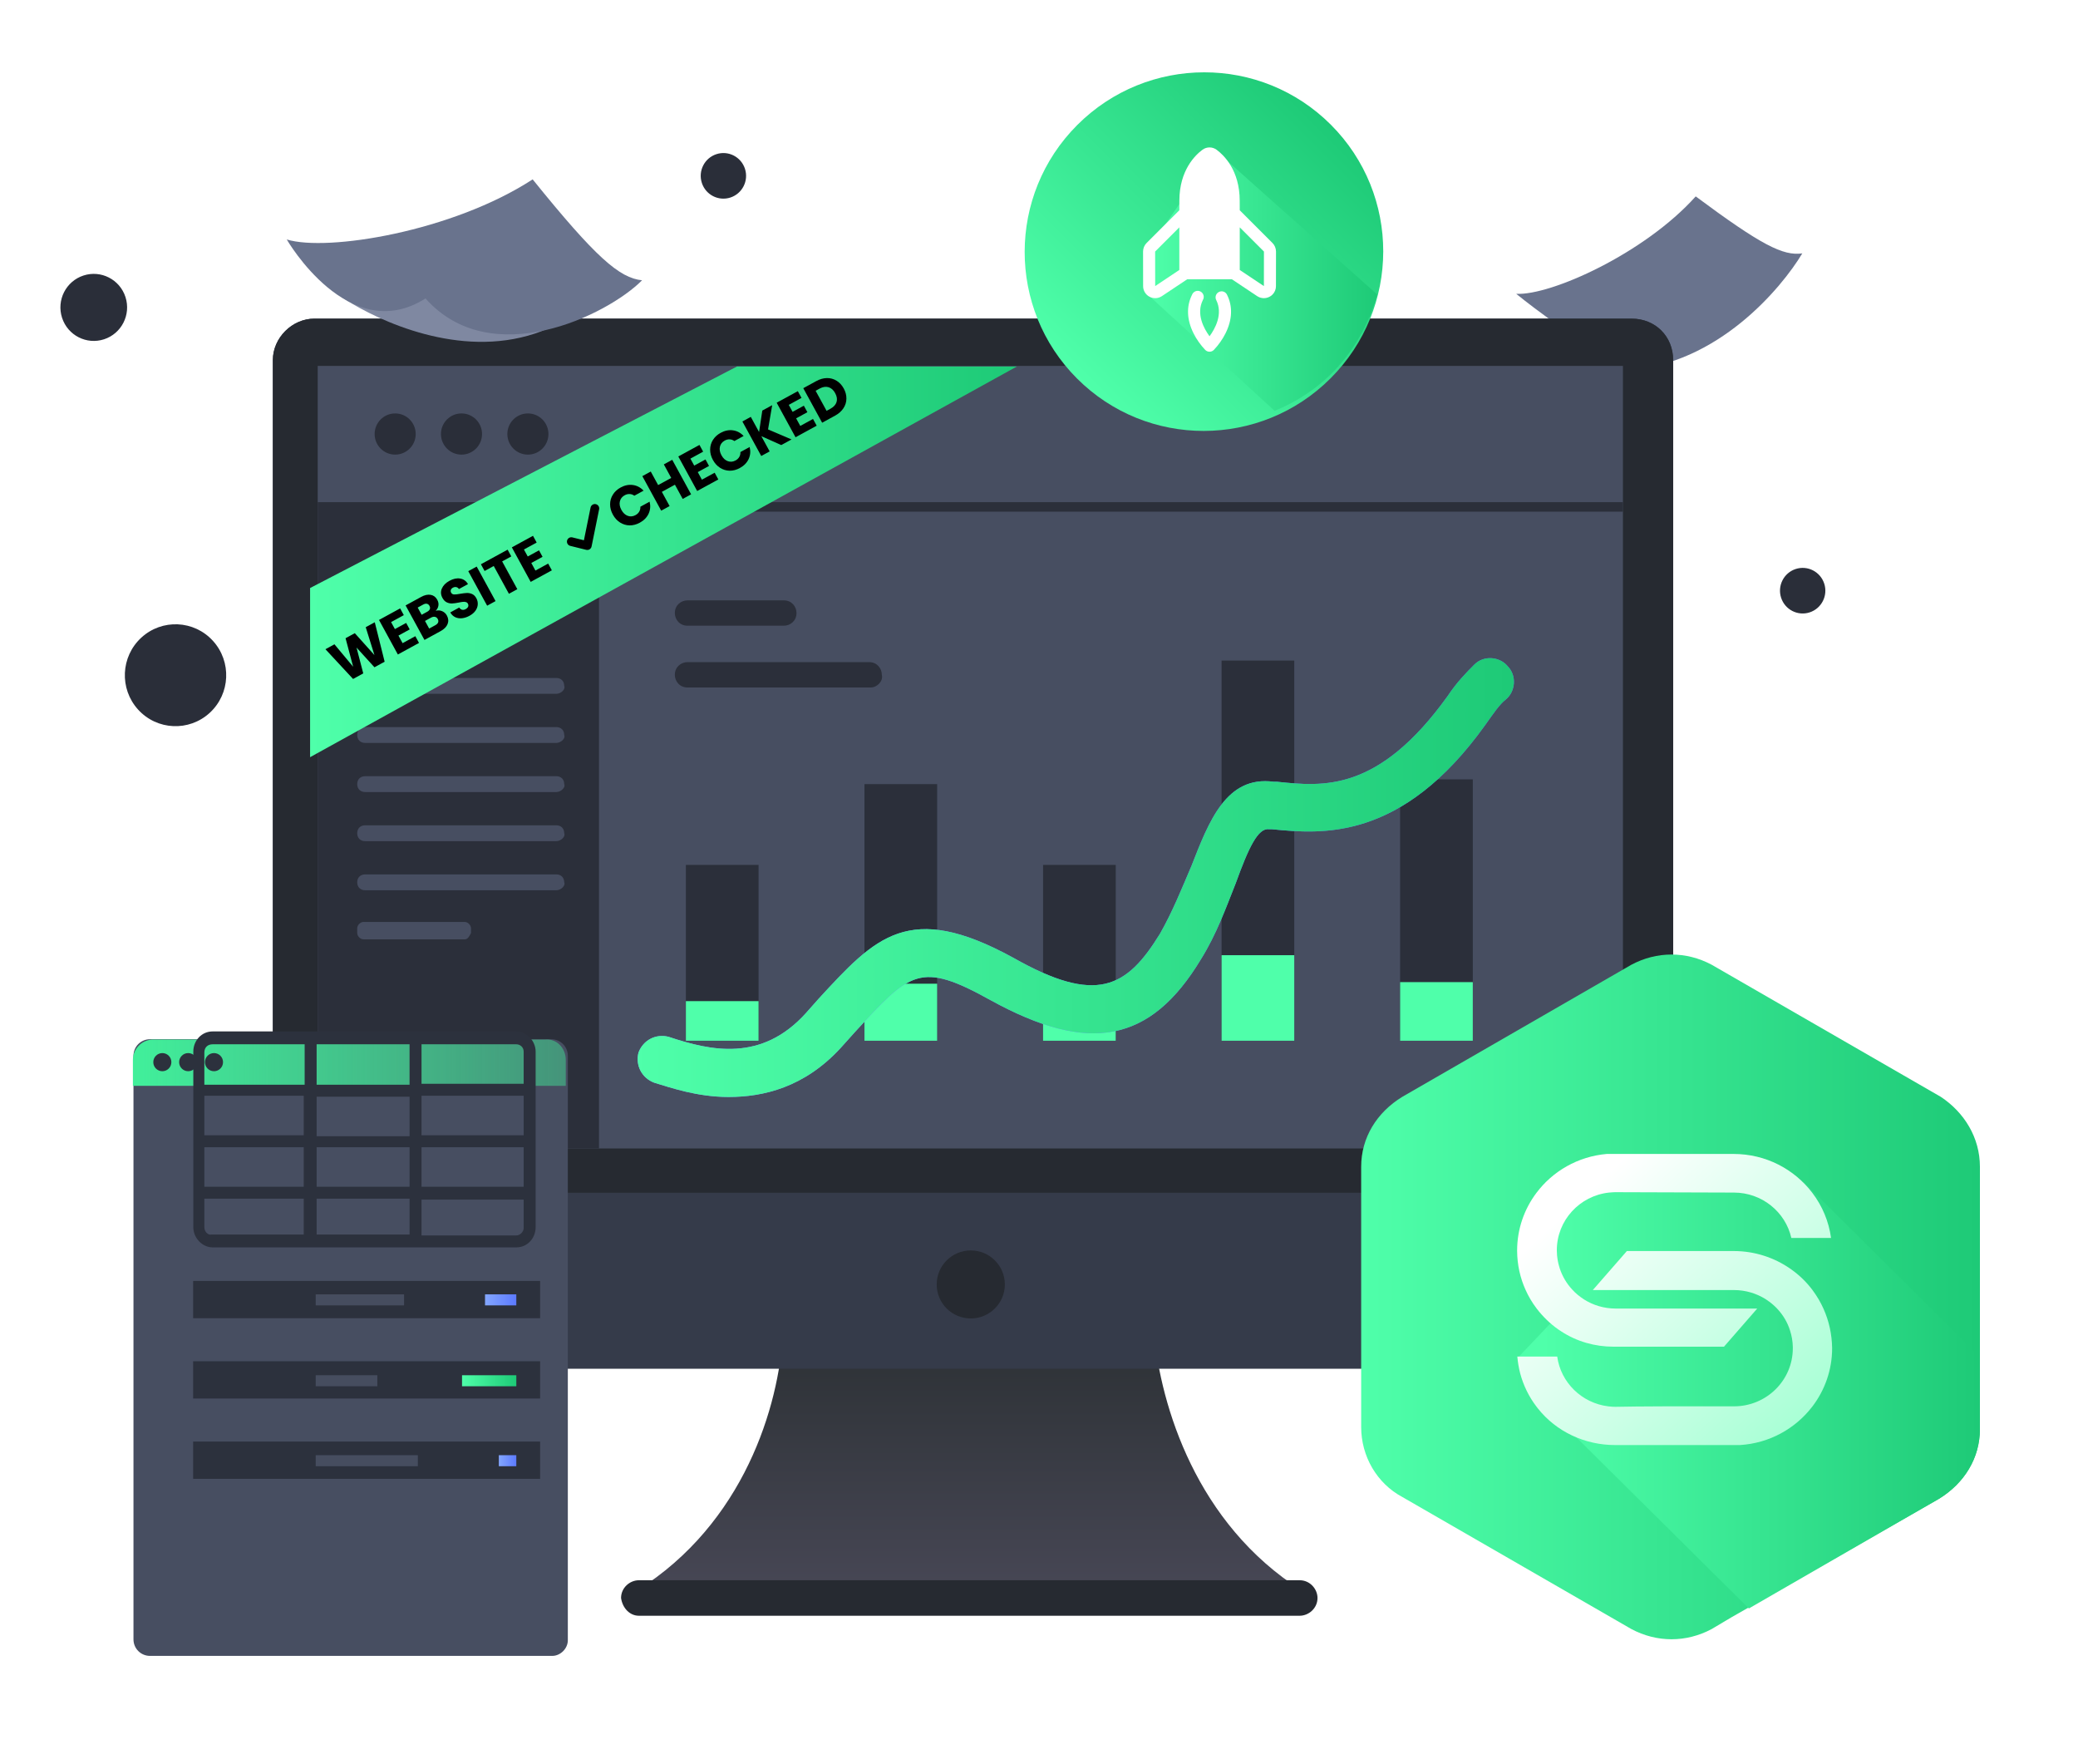 <?xml version="1.0" encoding="UTF-8"?>
<svg xmlns="http://www.w3.org/2000/svg" width="516" height="438" viewBox="0 0 516 438" fill="none">
  <g clip-path="url(#clip0_1604_20964)">
    <path d="M181.372 49.043C184.33 48.077 185.948 44.884 184.987 41.911C184.025 38.939 180.849 37.312 177.891 38.279C174.934 39.245 173.316 42.438 174.277 45.41C175.238 48.383 178.415 50.009 181.372 49.043Z" fill="#2A2E39"></path>
    <path d="M449.372 152.043C452.33 151.077 453.948 147.884 452.987 144.912C452.025 141.939 448.849 140.313 445.891 141.279C442.934 142.245 441.316 145.438 442.277 148.41C443.238 151.383 446.415 153.009 449.372 152.043Z" fill="#2A2E39"></path>
    <path d="M376.501 72.953C385.098 73.41 408.401 62.912 421.071 48.764C437.358 60.858 442.787 63.597 447.539 62.912C442.337 71.584 426.5 90.525 404.101 91.894C387.813 82.31 376.501 72.953 376.501 72.953Z" fill="#69738D"></path>
    <path d="M325.689 396.397C297.724 397.131 264.241 396.397 240.692 396.03C217.143 396.764 183.659 397.131 155.695 396.397C183.291 380.606 192.858 351.595 194.33 332.5H286.686C288.893 351.595 298.46 380.606 325.689 396.397Z" fill="url(#paint0_linear_1604_20964)"></path>
    <path d="M158.634 401.17H322.74C324.948 401.17 327.156 399.333 327.156 396.763C327.156 394.56 325.316 392.357 322.74 392.357H158.634C156.426 392.357 154.218 394.193 154.218 396.763C154.586 399.333 156.426 401.17 158.634 401.17Z" fill="#262A31"></path>
    <path d="M415.47 89.397V329.562C415.47 335.438 410.687 339.844 405.167 339.844H78.058C72.539 339.844 67.756 335.071 67.756 329.562V89.397C67.756 83.889 72.539 79.115 78.058 79.115H405.167C411.054 79.115 415.47 83.522 415.47 89.397Z" fill="#353B4A"></path>
    <path d="M415.47 89.397V296.145H67.756V89.397C67.756 83.889 72.539 79.115 78.058 79.115H405.167C411.054 79.115 415.47 83.522 415.47 89.397Z" fill="#262A31"></path>
    <path d="M403 90.852H78.894V285.148H403V90.852Z" fill="#474E61"></path>
    <path d="M98.126 112.877C100.944 112.877 103.227 110.588 103.227 107.764C103.227 104.94 100.944 102.651 98.126 102.651C95.309 102.651 93.026 104.94 93.026 107.764C93.026 110.588 95.309 112.877 98.126 112.877Z" fill="#2A2E39"></path>
    <path d="M114.597 112.877C117.414 112.877 119.698 110.588 119.698 107.764C119.698 104.94 117.414 102.651 114.597 102.651C111.78 102.651 109.496 104.94 109.496 107.764C109.496 110.588 111.78 112.877 114.597 112.877Z" fill="#2A2E39"></path>
    <path d="M131.084 112.877C133.901 112.877 136.185 110.588 136.185 107.764C136.185 104.94 133.901 102.651 131.084 102.651C128.267 102.651 125.983 104.94 125.983 107.764C125.983 110.588 128.267 112.877 131.084 112.877Z" fill="#2A2E39"></path>
    <path d="M403 124.677H148.737H96.944H78.894V285.148H148.737V127.036H403V124.677Z" fill="#2B2F3A"></path>
    <path d="M114.612 159.288C119.38 159.288 123.244 155.414 123.244 150.635C123.244 145.856 119.38 141.982 114.612 141.982C109.844 141.982 105.98 145.856 105.98 150.635C105.98 155.414 109.844 159.288 114.612 159.288Z" fill="#474E61"></path>
    <path d="M138.142 172.268H90.665C89.487 172.268 88.702 171.481 88.702 170.301C88.702 169.121 89.487 168.334 90.665 168.334H138.142C139.319 168.334 140.104 169.121 140.104 170.301C140.497 171.088 139.319 172.268 138.142 172.268Z" fill="#474E61"></path>
    <path d="M138.142 184.46H90.665C89.487 184.46 88.702 183.674 88.702 182.494C88.702 181.313 89.487 180.527 90.665 180.527H138.142C139.319 180.527 140.104 181.313 140.104 182.494C140.497 183.28 139.319 184.46 138.142 184.46Z" fill="#474E61"></path>
    <path d="M138.142 196.653H90.665C89.487 196.653 88.702 195.866 88.702 194.686C88.702 193.507 89.487 192.72 90.665 192.72H138.142C139.319 192.72 140.104 193.507 140.104 194.686C140.497 195.473 139.319 196.653 138.142 196.653Z" fill="#474E61"></path>
    <path d="M138.142 208.846H90.665C89.487 208.846 88.702 208.059 88.702 206.879C88.702 205.699 89.487 204.912 90.665 204.912H138.142C139.319 204.912 140.104 205.699 140.104 206.879C140.497 207.666 139.319 208.846 138.142 208.846Z" fill="#474E61"></path>
    <path d="M138.142 221.038H90.665C89.487 221.038 88.702 220.252 88.702 219.072C88.702 217.892 89.487 217.105 90.665 217.105H138.142C139.319 217.105 140.104 217.892 140.104 219.072C140.497 219.858 139.319 221.038 138.142 221.038Z" fill="#474E61"></path>
    <path d="M115.384 233.231H90.272C89.487 233.231 88.702 232.444 88.702 231.658V230.478C88.702 229.691 89.487 228.905 90.272 228.905H115.384C116.169 228.905 116.954 229.691 116.954 230.478V231.658C116.561 232.444 116.169 233.231 115.384 233.231Z" fill="#474E61"></path>
    <path d="M188.363 214.745H170.314V258.403H188.363V214.745Z" fill="#2B2F3A"></path>
    <path d="M232.71 194.686H214.661V258.403H232.71V194.686Z" fill="#2B2F3A"></path>
    <path d="M277.057 214.745H259.008V258.403H277.057V214.745Z" fill="#2B2F3A"></path>
    <path d="M321.388 164.008H303.338V258.403H321.388V164.008Z" fill="#2B2F3A"></path>
    <path d="M365.719 193.506H347.669V258.403H365.719V193.506Z" fill="#2B2F3A"></path>
    <path d="M188.363 248.57H170.314V258.403H188.363V248.57Z" fill="#4FFFAA"></path>
    <path d="M232.71 244.244H214.661V258.403H232.71V244.244Z" fill="#4FFFAA"></path>
    <path d="M277.057 248.57H259.008V258.403H277.057V248.57Z" fill="#4FFFAA"></path>
    <path d="M321.388 237.164H303.338V258.403H321.388V237.164Z" fill="#4FFFAA"></path>
    <path d="M365.719 243.85H347.669V258.403H365.719V243.85Z" fill="#4FFFAA"></path>
    <g filter="url(#filter0_d_1604_20964)">
      <path d="M180.91 251.717C173.062 251.717 166.392 249.357 162.468 248.177C159.329 246.997 157.76 243.85 158.544 240.704C159.721 237.557 162.86 235.984 165.999 236.771C176.593 240.311 189.15 243.064 200.137 230.871L203.276 227.331C217.401 211.992 225.641 202.946 251.538 217.105C272.334 228.905 279.789 224.578 288.029 211.206C291.168 205.699 293.523 199.8 295.877 194.293C300.193 183.28 304.509 171.874 316.281 173.447H317.065C328.444 174.627 342.178 176.201 359.442 152.209C361.796 148.669 364.151 146.309 366.113 144.342C368.467 141.983 372.391 142.376 374.353 144.735C376.707 147.096 376.315 151.028 373.96 152.995C372.391 154.175 370.821 156.535 368.86 159.288C348.063 188.394 328.052 186.427 315.888 185.247H315.103C312.357 184.853 310.003 189.967 306.864 198.62C304.509 204.519 302.155 211.206 298.231 217.499C285.675 238.344 270.372 241.098 246.045 227.725C228.388 217.892 226.033 220.645 212.3 235.591L208.769 239.524C199.744 249.357 189.542 251.717 180.91 251.717Z" fill="url(#paint1_linear_1604_20964)"></path>
      <path d="M180.91 251.717C173.062 251.717 166.392 249.357 162.468 248.177C159.329 246.997 157.76 243.85 158.544 240.704C159.721 237.557 162.86 235.984 165.999 236.771C176.593 240.311 189.15 243.064 200.137 230.871L203.276 227.331C217.401 211.992 225.641 202.946 251.538 217.105C272.334 228.905 279.789 224.578 288.029 211.206C291.168 205.699 293.523 199.8 295.877 194.293C300.193 183.28 304.509 171.874 316.281 173.447H317.065C328.444 174.627 342.178 176.201 359.442 152.209C361.796 148.669 364.151 146.309 366.113 144.342C368.467 141.983 372.391 142.376 374.353 144.735C376.707 147.096 376.315 151.028 373.96 152.995C372.391 154.175 370.821 156.535 368.86 159.288C348.063 188.394 328.052 186.427 315.888 185.247H315.103C312.357 184.853 310.003 189.967 306.864 198.62C304.509 204.519 302.155 211.206 298.231 217.499C285.675 238.344 270.372 241.098 246.045 227.725C228.388 217.892 226.033 220.645 212.3 235.591L208.769 239.524C199.744 249.357 189.542 251.717 180.91 251.717Z" fill="url(#paint2_linear_1604_20964)"></path>
    </g>
    <path d="M194.646 155.355H170.711C168.749 155.355 167.572 153.782 167.572 152.208C167.572 150.242 169.141 149.062 170.711 149.062H194.646C196.608 149.062 197.785 150.635 197.785 152.208C197.785 154.175 196.215 155.355 194.646 155.355Z" fill="#2B2F3A"></path>
    <path d="M216.227 170.694H170.711C168.749 170.694 167.572 169.121 167.572 167.548C167.572 165.581 169.141 164.401 170.711 164.401H215.834C217.796 164.401 218.973 165.975 218.973 167.548C219.366 169.121 217.796 170.694 216.227 170.694Z" fill="#2B2F3A"></path>
    <path d="M241.057 327.358C245.731 327.358 249.52 323.577 249.52 318.912C249.52 314.247 245.731 310.466 241.057 310.466C236.383 310.466 232.594 314.247 232.594 318.912C232.594 323.577 236.383 327.358 241.057 327.358Z" fill="#262A31"></path>
    <path d="M105.091 61.709C105.091 61.709 77.361 68.748 85.764 74.379C94.167 79.728 114.055 89.019 132.822 82.825C151.589 76.631 132.822 67.903 133.102 67.903C133.382 67.903 105.091 61.709 105.091 61.709Z" fill="#7F88A1"></path>
    <path d="M71.205 59.457C81.288 62.554 112.38 57.486 132.267 44.535C147.953 63.962 153.835 69.03 159.437 69.593C150.754 78.321 121.903 92.398 105.657 74.098C86.61 86.204 71.205 59.457 71.205 59.457Z" fill="#69738D"></path>
    <path d="M52.077 176.989C57.21 172.276 57.565 164.274 52.877 159.117C48.189 153.959 40.227 153.599 35.096 158.312C29.964 163.026 29.606 171.027 34.295 176.185C38.985 181.342 46.945 181.703 52.077 176.989Z" fill="#2A2E39"></path>
    <path d="M25.842 84.24C30.191 82.819 32.57 78.124 31.157 73.752C29.743 69.381 25.072 66.989 20.723 68.41C16.374 69.831 13.994 74.526 15.408 78.897C16.821 83.269 21.493 85.661 25.842 84.24Z" fill="#2A2E39"></path>
    <path d="M491.646 289.691V354.799C491.646 362.035 487.756 368.307 481.436 372.162L429.896 401.585L425.034 404.476C418.713 407.852 411.42 407.852 405.099 404.476L348.211 371.683C341.89 368.307 338 361.551 338 354.32V289.691C338 282.456 341.89 276.186 348.211 272.328L405.099 239.532C411.42 236.156 418.713 236.156 425.034 239.532L481.922 272.328C487.756 276.186 491.646 282.456 491.646 289.691Z" fill="url(#paint3_linear_1604_20964)"></path>
    <path d="M491.204 336.473L491.646 354.799C491.646 362.035 487.756 368.307 481.435 372.162L434.272 399.364L388.567 354.026L377 337L386.5 327L387.594 317.664L383.705 293.549L395.374 292.584L423.575 294.031L442.051 293.067L447.93 293.549L491.204 336.473Z" fill="url(#paint4_linear_1604_20964)"></path>
    <path d="M450.029 296.174C445.573 290.309 438.489 286.512 430.48 286.512H398.977C391.82 287.137 385.563 290.79 381.522 296.174C378.503 300.188 376.726 305.14 376.726 310.5V310.596C376.75 314.033 377.48 317.302 378.819 320.259C379.184 321.076 379.598 321.869 380.037 322.614C380.499 323.408 381.035 324.177 381.595 324.922C383.104 326.893 384.906 328.648 386.951 330.09C387.048 330.162 387.17 330.234 387.291 330.306C387.413 330.402 387.559 330.474 387.681 330.57C391.527 333.094 396.056 334.368 400.657 334.368H428.094L436.347 324.898H432.257C431.137 324.898 430.017 324.898 428.897 324.898H401.192C398.32 324.898 395.642 324.081 393.378 322.662C393.353 322.638 393.305 322.614 393.28 322.59C392.233 321.917 391.26 321.124 390.432 320.211C389.02 318.696 387.949 316.894 387.291 314.875C386.853 313.505 386.61 312.038 386.585 310.524C386.585 310.5 386.585 310.452 386.585 310.428C386.585 303.001 392.258 296.895 399.537 296.102C400.365 296.006 401.192 296.006 401.192 296.006L430.553 296.102C437.515 296.102 443.358 300.909 444.819 307.375H454.679C454.119 303.241 452.487 299.395 450.029 296.174Z" fill="url(#paint5_linear_1604_20964)"></path>
    <path d="M452.804 324.946C452.463 324.153 452.049 323.408 451.635 322.663C451.148 321.845 450.613 321.028 450.053 320.283C448.592 318.336 446.839 316.63 444.843 315.211C444.721 315.139 444.624 315.043 444.502 314.971C440.534 312.231 435.713 310.62 430.504 310.62H403.967L403.748 310.885L395.52 320.307H430.577C433.474 320.307 436.176 321.148 438.44 322.567C438.489 322.615 438.562 322.639 438.611 322.687C439.609 323.336 440.534 324.105 441.337 324.97C442.774 326.509 443.869 328.335 444.502 330.378C444.916 331.652 445.159 333.022 445.184 334.441C445.184 334.537 445.184 334.633 445.184 334.753C445.184 342.733 438.635 349.175 430.577 349.175C416.676 349.151 406.84 349.175 401.168 349.295C400.851 349.295 400.194 349.295 399.318 349.175C392.769 348.358 387.559 343.262 386.682 336.82H376.774C376.896 338.238 377.139 339.632 377.48 340.979C378.283 343.983 379.647 346.771 381.473 349.175C381.497 349.223 381.521 349.247 381.57 349.295C381.667 349.415 381.765 349.56 381.862 349.68C386.463 355.497 393.572 358.79 401.046 358.79H432.037C439.365 358.357 445.817 354.703 449.98 349.295C450.004 349.247 450.028 349.223 450.077 349.175C453.12 345.161 454.946 340.161 454.946 334.753C454.897 331.22 454.143 327.927 452.804 324.946Z" fill="url(#paint6_linear_1604_20964)"></path>
    <g filter="url(#filter1_d_1604_20964)">
      <path d="M137.116 392.111H37.258C34.972 392.111 33.144 390.286 33.144 388.004V243.107C33.144 240.825 34.972 239 37.258 239H136.888C139.173 239 141.001 240.825 141.001 243.107V388.232C141.001 390.286 139.173 392.111 137.116 392.111Z" fill="#474E61"></path>
      <path d="M140.492 244.132V250.569H33V244.132C33 241.374 35.291 239.075 38.04 239.075H135.451C138.2 238.845 140.492 241.144 140.492 244.132Z" fill="url(#paint7_linear_1604_20964)"></path>
      <path d="M40.311 246.942C41.55 246.942 42.555 245.934 42.555 244.69C42.555 243.446 41.55 242.438 40.311 242.438C39.071 242.438 38.066 243.446 38.066 244.69C38.066 245.934 39.071 246.942 40.311 246.942Z" fill="#2C313D"></path>
      <path d="M46.726 246.942C47.966 246.942 48.971 245.934 48.971 244.69C48.971 243.446 47.966 242.438 46.726 242.438C45.487 242.438 44.482 243.446 44.482 244.69C44.482 245.934 45.487 246.942 46.726 246.942Z" fill="#2C313D"></path>
      <path d="M53.138 246.942C54.377 246.942 55.382 245.934 55.382 244.69C55.382 243.446 54.377 242.438 53.138 242.438C51.898 242.438 50.893 243.446 50.893 244.69C50.893 245.934 51.898 246.942 53.138 246.942Z" fill="#2C313D"></path>
    </g>
    <path d="M134.118 318.042H47.955V327.299H134.118V318.042Z" fill="#2C313D"></path>
    <path d="M100.331 321.374H78.393V324.112H100.331V321.374Z" fill="#464D5F"></path>
    <path d="M128.208 321.374H120.439V324.112H128.208V321.374Z" fill="url(#paint8_linear_1604_20964)"></path>
    <path d="M134.118 337.98H47.955V347.237H134.118V337.98Z" fill="#2C313D"></path>
    <path d="M93.703 341.454H78.393V344.193H93.703V341.454Z" fill="#464D5F"></path>
    <path d="M128.212 341.454H114.73V344.193H128.212V341.454Z" fill="url(#paint9_linear_1604_20964)"></path>
    <path d="M134.118 357.919H47.955V367.176H134.118V357.919Z" fill="#2C313D"></path>
    <path d="M103.757 361.306H78.393V364.045H103.757V361.306Z" fill="#464D5F"></path>
    <path d="M128.208 361.306H123.867V364.045H128.208V361.306Z" fill="url(#paint10_linear_1604_20964)"></path>
    <path d="M128.208 256.09H103.302H103.072H102.844H77.25H77.022H76.795H52.801C50.058 256.09 48.002 258.372 48.002 261.11V304.693C48.002 307.431 50.288 309.713 52.801 309.713H128.208C130.951 309.713 133.007 307.431 133.007 304.693V261.11C133.007 258.372 130.721 256.09 128.208 256.09ZM78.623 294.653V284.841H101.701V294.653H78.623ZM101.701 297.619V306.519H78.623V297.619H101.701ZM101.701 272.291V282.103H78.623V272.291H101.701ZM78.623 269.097V259.285H101.701V269.325H78.623V269.097ZM130.036 281.875H104.672V272.063H130.036V281.875ZM75.422 281.875H50.743V272.063H75.422V281.875ZM50.743 284.841H75.422V294.653H50.743V284.841ZM104.672 284.841H130.036V294.653H104.672V284.841ZM130.036 261.11V269.097H104.672V259.285H128.208C129.124 259.285 130.036 259.969 130.036 261.11ZM52.801 259.285H75.652V269.325H50.743V261.338C50.743 259.969 51.658 259.285 52.801 259.285ZM50.743 304.693V297.619H75.422V306.519H52.571C51.658 306.747 50.743 305.834 50.743 304.693ZM128.208 306.747H104.672V297.848H130.036V304.921C130.036 305.834 129.124 306.747 128.208 306.747Z" fill="#2C313D"></path>
    <path d="M330.411 93.926C347.814 76.522 347.842 48.334 330.473 30.965C313.104 13.595 284.915 13.623 267.512 31.027C250.108 48.43 250.08 76.619 267.449 93.988C284.818 111.357 313.007 111.329 330.411 93.926Z" fill="url(#paint11_linear_1604_20964)"></path>
    <path d="M342 73.138C337.49 88.729 327.132 97.714 316.506 102L285 73.138V62L302 37.5L342 73.138Z" fill="url(#paint12_linear_1604_20964)"></path>
    <g clip-path="url(#clip1_1604_20964)">
      <path d="M302.68 72.491C302.503 72.577 302.345 72.697 302.215 72.844C302.085 72.992 301.985 73.164 301.923 73.35C301.86 73.537 301.834 73.734 301.848 73.93C301.862 74.126 301.915 74.318 302.004 74.493C303.741 77.98 301.726 81.613 300.347 83.495C298.968 81.613 296.953 77.98 298.69 74.493C298.798 74.315 298.868 74.117 298.896 73.911C298.923 73.705 298.908 73.495 298.85 73.295C298.792 73.095 298.693 72.909 298.56 72.75C298.426 72.59 298.261 72.46 298.075 72.368C297.888 72.275 297.684 72.223 297.477 72.213C297.269 72.204 297.061 72.238 296.867 72.313C296.673 72.388 296.497 72.503 296.349 72.65C296.202 72.797 296.087 72.973 296.012 73.167C294.553 76.058 294.686 79.372 296.369 82.753C297.133 84.268 298.115 85.662 299.286 86.889C299.568 87.171 299.949 87.329 300.347 87.329C300.745 87.329 301.126 87.171 301.408 86.889C302.578 85.662 303.561 84.268 304.324 82.753C306.008 79.372 306.141 76.058 304.682 73.167C304.597 72.99 304.477 72.832 304.329 72.702C304.182 72.572 304.01 72.472 303.823 72.409C303.637 72.346 303.44 72.321 303.244 72.335C303.047 72.349 302.856 72.402 302.68 72.491Z" fill="white"></path>
      <path d="M302.123 37.198C301.612 36.81 300.988 36.601 300.347 36.601C299.705 36.601 299.082 36.81 298.57 37.198C296.847 38.47 292.856 42.249 292.856 49.833L292.843 52.206L284.715 60.333C284.158 60.899 283.843 61.66 283.84 62.455L283.854 71.033C283.852 71.574 283.998 72.106 284.276 72.571C284.554 73.036 284.953 73.416 285.431 73.671C285.911 73.93 286.452 74.053 286.996 74.027C287.54 74.001 288.067 73.828 288.52 73.525L294.805 69.336L305.889 69.336L312.173 73.525C312.626 73.828 313.153 74.001 313.698 74.027C314.242 74.053 314.783 73.93 315.262 73.671C315.523 73.537 315.76 73.363 315.965 73.154C316.246 72.878 316.469 72.547 316.619 72.183C316.77 71.818 316.845 71.427 316.84 71.033L316.853 62.455C316.85 61.66 316.536 60.899 315.978 60.333L307.851 52.206L307.838 49.833C307.838 42.249 303.847 38.47 302.123 37.198ZM286.837 62.455L292.843 56.449V67.029L286.85 71.033L286.837 62.455ZM313.857 62.455L313.844 71.033L307.851 67.029L307.851 56.449L313.857 62.455Z" fill="white"></path>
    </g>
    <path d="M77 146L183 91L252.5 91L77 188V146Z" fill="url(#paint13_linear_1604_20964)"></path>
    <path d="M93.062 154.501L95.512 164.295L92.984 165.676L88.533 160.782L90.2 167.198L87.672 168.579L80.813 161.194L83.048 159.973L87.692 165.539L85.808 158.464L88.104 157.21L92.98 162.65L90.815 155.728L93.062 154.501ZM97.112 154.46L98.06 156.194L100.857 154.666L101.737 156.278L98.941 157.806L99.969 159.687L103.132 157.959L104.046 159.632L98.794 162.501L94.11 153.928L99.361 151.059L100.275 152.732L97.112 154.46ZM108.189 151.658C108.744 151.493 109.279 151.523 109.793 151.749C110.304 151.967 110.695 152.325 110.966 152.821C111.357 153.538 111.416 154.246 111.143 154.945C110.873 155.632 110.291 156.22 109.395 156.709L105.402 158.891L100.717 150.318L104.576 148.209C105.447 147.733 106.236 147.561 106.943 147.693C107.657 147.821 108.201 148.226 108.575 148.91C108.851 149.415 108.946 149.908 108.859 150.388C108.781 150.865 108.558 151.288 108.189 151.658ZM104.7 152.645L106.068 151.898C106.41 151.711 106.631 151.495 106.73 151.251C106.832 150.994 106.804 150.719 106.644 150.426C106.483 150.133 106.267 149.96 105.996 149.907C105.732 149.851 105.429 149.916 105.087 150.102L103.719 150.85L104.7 152.645ZM108.108 155.224C108.458 155.032 108.684 154.808 108.787 154.551C108.893 154.282 108.864 153.996 108.7 153.695C108.535 153.394 108.304 153.213 108.007 153.154C107.719 153.089 107.399 153.153 107.049 153.344L105.535 154.172L106.569 156.065L108.108 155.224ZM116.6 152.883C115.974 153.225 115.356 153.43 114.748 153.498C114.14 153.566 113.577 153.483 113.058 153.248C112.547 153.01 112.129 152.614 111.806 152.061L114.029 150.846C114.235 151.146 114.478 151.33 114.759 151.399C115.035 151.46 115.324 151.407 115.625 151.243C115.935 151.074 116.141 150.871 116.244 150.635C116.343 150.39 116.324 150.142 116.186 149.89C116.07 149.678 115.902 149.543 115.679 149.485C115.465 149.422 115.228 149.404 114.967 149.43C114.715 149.451 114.366 149.51 113.921 149.605C113.274 149.736 112.729 149.812 112.285 149.833C111.842 149.853 111.403 149.765 110.968 149.569C110.533 149.373 110.169 149.007 109.875 148.469C109.439 147.672 109.388 146.891 109.721 146.127C110.05 145.355 110.679 144.716 111.607 144.209C112.551 143.693 113.437 143.505 114.264 143.645C115.087 143.777 115.739 144.234 116.22 145.018L113.961 146.253C113.793 145.985 113.574 145.825 113.302 145.772C113.026 145.712 112.741 145.762 112.448 145.922C112.196 146.06 112.03 146.24 111.951 146.463C111.867 146.678 111.894 146.911 112.032 147.164C112.184 147.441 112.432 147.585 112.777 147.598C113.122 147.61 113.62 147.554 114.272 147.431C114.928 147.316 115.473 147.25 115.909 147.234C116.352 147.214 116.789 147.298 117.219 147.485C117.65 147.673 118.005 148.023 118.285 148.536C118.552 149.025 118.669 149.538 118.634 150.074C118.608 150.607 118.423 151.12 118.08 151.614C117.737 152.108 117.244 152.531 116.6 152.883ZM118.369 140.672L123.054 149.245L120.965 150.387L116.281 141.813L118.369 140.672ZM126.05 136.475L126.964 138.148L124.692 139.39L128.463 146.29L126.374 147.431L122.604 140.531L120.333 141.772L119.418 140.099L126.05 136.475ZM130.1 136.435L131.048 138.169L133.845 136.641L134.725 138.253L131.929 139.781L132.956 141.661L136.119 139.933L137.034 141.606L131.782 144.476L127.098 135.903L132.349 133.033L133.263 134.706L130.1 136.435Z" fill="black"></path>
    <path d="M152.183 127.771C151.72 126.925 151.491 126.072 151.498 125.212C151.499 124.344 151.725 123.549 152.177 122.827C152.631 122.092 153.274 121.498 154.104 121.044C155.122 120.488 156.14 120.28 157.158 120.422C158.177 120.563 159.061 121.031 159.813 121.826L157.517 123.08C157.15 122.816 156.757 122.676 156.337 122.663C155.925 122.644 155.52 122.744 155.121 122.962C154.478 123.314 154.079 123.822 153.925 124.488C153.771 125.154 153.898 125.861 154.307 126.61C154.717 127.359 155.243 127.849 155.887 128.079C156.53 128.308 157.174 128.248 157.817 127.896C158.216 127.678 158.519 127.391 158.726 127.035C158.941 126.674 159.036 126.268 159.012 125.816L161.308 124.561C161.571 125.623 161.487 126.62 161.056 127.554C160.62 128.479 159.894 129.22 158.876 129.776C158.045 130.229 157.2 130.453 156.341 130.447C155.485 130.429 154.693 130.19 153.967 129.73C153.24 129.271 152.645 128.618 152.183 127.771ZM166.929 114.163L171.613 122.736L169.525 123.877L167.596 120.348L164.348 122.123L166.276 125.652L164.188 126.794L159.503 118.22L161.592 117.079L163.427 120.438L166.675 118.663L164.84 115.304L166.929 114.163ZM171.439 113.871L172.386 115.605L175.183 114.077L176.064 115.689L173.267 117.217L174.295 119.098L177.458 117.37L178.372 119.043L173.121 121.912L168.436 113.339L173.688 110.47L174.602 112.143L171.439 113.871ZM177.025 114.197C176.562 113.35 176.334 112.497 176.34 111.637C176.341 110.769 176.568 109.974 177.019 109.252C177.474 108.517 178.116 107.923 178.947 107.469C179.965 106.913 180.982 106.706 182.001 106.847C183.019 106.988 183.904 107.456 184.655 108.251L182.359 109.506C181.993 109.241 181.599 109.102 181.179 109.088C180.768 109.07 180.362 109.17 179.963 109.388C179.32 109.739 178.921 110.248 178.767 110.913C178.613 111.579 178.741 112.287 179.15 113.036C179.559 113.785 180.086 114.274 180.729 114.504C181.373 114.734 182.016 114.673 182.659 114.321C183.058 114.103 183.361 113.816 183.568 113.46C183.784 113.099 183.879 112.693 183.854 112.241L186.15 110.987C186.413 112.048 186.329 113.046 185.898 113.979C185.462 114.904 184.736 115.645 183.718 116.201C182.888 116.655 182.043 116.879 181.183 116.873C180.327 116.854 179.536 116.615 178.809 116.156C178.082 115.697 177.488 115.044 177.025 114.197ZM194.001 110.503L189.05 108.292L191.119 112.078L189.03 113.219L184.346 104.646L186.434 103.505L188.49 107.266L189.292 101.943L191.747 100.602L190.72 106.618L196.553 109.108L194.001 110.503ZM195.864 100.525L196.811 102.259L199.608 100.731L200.489 102.343L197.692 103.871L198.72 105.752L201.883 104.023L202.797 105.696L197.546 108.566L192.861 99.993L198.112 97.123L199.027 98.796L195.864 100.525ZM202.68 94.627C203.584 94.133 204.471 93.881 205.343 93.87C206.214 93.859 207.011 94.079 207.734 94.53C208.46 94.969 209.054 95.611 209.517 96.458C209.975 97.297 210.195 98.144 210.176 99C210.166 99.851 209.916 100.643 209.428 101.375C208.948 102.103 208.26 102.711 207.365 103.2L204.153 104.955L199.468 96.382L202.68 94.627ZM206.243 101.466C207.033 101.035 207.529 100.483 207.733 99.811C207.937 99.14 207.823 98.409 207.392 97.619C206.96 96.829 206.404 96.335 205.725 96.135C205.045 95.936 204.31 96.052 203.52 96.484L202.531 97.024L205.254 102.007L206.243 101.466Z" fill="black"></path>
    <g clip-path="url(#clip2_1604_20964)">
      <path d="M141.862 134.479L145.834 135.467L147.71 126.233" stroke="black" stroke-width="2.168" stroke-linecap="round" stroke-linejoin="round"></path>
    </g>
  </g>
  <defs>
    <filter id="filter0_d_1604_20964" x="125.306" y="130.367" width="283.667" height="175.037" color-interpolation-filters="sRGB">
      <feFlood flood-opacity="0" result="BackgroundImageFix"></feFlood>
      <feColorMatrix in="SourceAlpha" type="matrix" values="0 0 0 0 0 0 0 0 0 0 0 0 0 0 0 0 0 0 127 0" result="hardAlpha"></feColorMatrix>
      <feOffset dy="20.649"></feOffset>
      <feGaussianBlur stdDeviation="16.519"></feGaussianBlur>
      <feColorMatrix type="matrix" values="0 0 0 0 0.113 0 0 0 0 0.296 0 0 0 0 1 0 0 0 0.22 0"></feColorMatrix>
      <feBlend mode="normal" in2="BackgroundImageFix" result="effect1_dropShadow_1604_20964"></feBlend>
      <feBlend mode="normal" in="SourceGraphic" in2="effect1_dropShadow_1604_20964" result="shape"></feBlend>
    </filter>
    <filter id="filter1_d_1604_20964" x="-5.058" y="219.971" width="184.118" height="229.228" color-interpolation-filters="sRGB">
      <feFlood flood-opacity="0" result="BackgroundImageFix"></feFlood>
      <feColorMatrix in="SourceAlpha" type="matrix" values="0 0 0 0 0 0 0 0 0 0 0 0 0 0 0 0 0 0 127 0" result="hardAlpha"></feColorMatrix>
      <feOffset dy="19.029"></feOffset>
      <feGaussianBlur stdDeviation="19.029"></feGaussianBlur>
      <feColorMatrix type="matrix" values="0 0 0 0 0 0 0 0 0 0 0 0 0 0 0 0 0 0 0.18 0"></feColorMatrix>
      <feBlend mode="normal" in2="BackgroundImageFix" result="effect1_dropShadow_1604_20964"></feBlend>
      <feBlend mode="normal" in="SourceGraphic" in2="effect1_dropShadow_1604_20964" result="shape"></feBlend>
    </filter>
    <linearGradient id="paint0_linear_1604_20964" x1="240.329" y1="395.142" x2="240.329" y2="337.679" gradientUnits="userSpaceOnUse">
      <stop stop-color="#474755"></stop>
      <stop offset="0.991" stop-color="#2F3338"></stop>
    </linearGradient>
    <linearGradient id="paint1_linear_1604_20964" x1="158.298" y1="197.653" x2="375.603" y2="197.653" gradientUnits="userSpaceOnUse">
      <stop stop-color="#83A6FF"></stop>
      <stop offset="1" stop-color="#5A78FF"></stop>
    </linearGradient>
    <linearGradient id="paint2_linear_1604_20964" x1="157.206" y1="198.519" x2="375.102" y2="198.519" gradientUnits="userSpaceOnUse">
      <stop stop-color="#4FFFAA"></stop>
      <stop offset="1" stop-color="#1ECA77"></stop>
    </linearGradient>
    <linearGradient id="paint3_linear_1604_20964" x1="337.889" y1="323.343" x2="491.061" y2="323.343" gradientUnits="userSpaceOnUse">
      <stop stop-color="#4FFFAA"></stop>
      <stop offset="1" stop-color="#1ECA77"></stop>
    </linearGradient>
    <linearGradient id="paint4_linear_1604_20964" x1="383.14" y1="347.231" x2="491.233" y2="347.231" gradientUnits="userSpaceOnUse">
      <stop stop-color="#4FFFAA"></stop>
      <stop offset="1" stop-color="#1ECA77"></stop>
    </linearGradient>
    <linearGradient id="paint5_linear_1604_20964" x1="448.245" y1="353.573" x2="394.328" y2="295.701" gradientUnits="userSpaceOnUse">
      <stop offset="0.011" stop-color="#A8FFD5"></stop>
      <stop offset="1" stop-color="white"></stop>
    </linearGradient>
    <linearGradient id="paint6_linear_1604_20964" x1="448.245" y1="353.573" x2="394.328" y2="295.701" gradientUnits="userSpaceOnUse">
      <stop offset="0.011" stop-color="#A8FFD5"></stop>
      <stop offset="1" stop-color="white"></stop>
    </linearGradient>
    <linearGradient id="paint7_linear_1604_20964" x1="32.916" y1="244.729" x2="222.813" y2="244.729" gradientUnits="userSpaceOnUse">
      <stop stop-color="#41F09B"></stop>
      <stop offset="1" stop-color="#41F09B" stop-opacity="0"></stop>
    </linearGradient>
    <linearGradient id="paint8_linear_1604_20964" x1="120.522" y1="322.811" x2="128.393" y2="322.811" gradientUnits="userSpaceOnUse">
      <stop stop-color="#83A6FF"></stop>
      <stop offset="1" stop-color="#5A78FF"></stop>
    </linearGradient>
    <linearGradient id="paint9_linear_1604_20964" x1="114.72" y1="342.845" x2="128.161" y2="342.845" gradientUnits="userSpaceOnUse">
      <stop stop-color="#4FFFAA"></stop>
      <stop offset="1" stop-color="#1ECA77"></stop>
    </linearGradient>
    <linearGradient id="paint10_linear_1604_20964" x1="123.943" y1="362.701" x2="128.394" y2="362.701" gradientUnits="userSpaceOnUse">
      <stop stop-color="#83A6FF"></stop>
      <stop offset="1" stop-color="#5A78FF"></stop>
    </linearGradient>
    <linearGradient id="paint11_linear_1604_20964" x1="267.899" y1="94.529" x2="330.728" y2="31.7" gradientUnits="userSpaceOnUse">
      <stop stop-color="#4FFFAA"></stop>
      <stop offset="1" stop-color="#1ECA77"></stop>
    </linearGradient>
    <linearGradient id="paint12_linear_1604_20964" x1="284.959" y1="70.258" x2="341.783" y2="70.258" gradientUnits="userSpaceOnUse">
      <stop stop-color="#4FFFAA"></stop>
      <stop offset="1" stop-color="#1ECA77"></stop>
    </linearGradient>
    <linearGradient id="paint13_linear_1604_20964" x1="76.873" y1="140.264" x2="251.832" y2="140.264" gradientUnits="userSpaceOnUse">
      <stop stop-color="#4FFFAA"></stop>
      <stop offset="1" stop-color="#1ECA77"></stop>
    </linearGradient>
    <clipPath id="clip0_1604_20964">
      <rect width="515.294" height="438" fill="white"></rect>
    </clipPath>
    <clipPath id="clip1_1604_20964">
      <rect width="48" height="48" fill="white" transform="translate(266.406 61.831) rotate(-45)"></rect>
    </clipPath>
    <clipPath id="clip2_1604_20964">
      <rect width="13.891" height="13.891" fill="white" transform="translate(136 129.224) rotate(-31.025)"></rect>
    </clipPath>
  </defs>
</svg>
